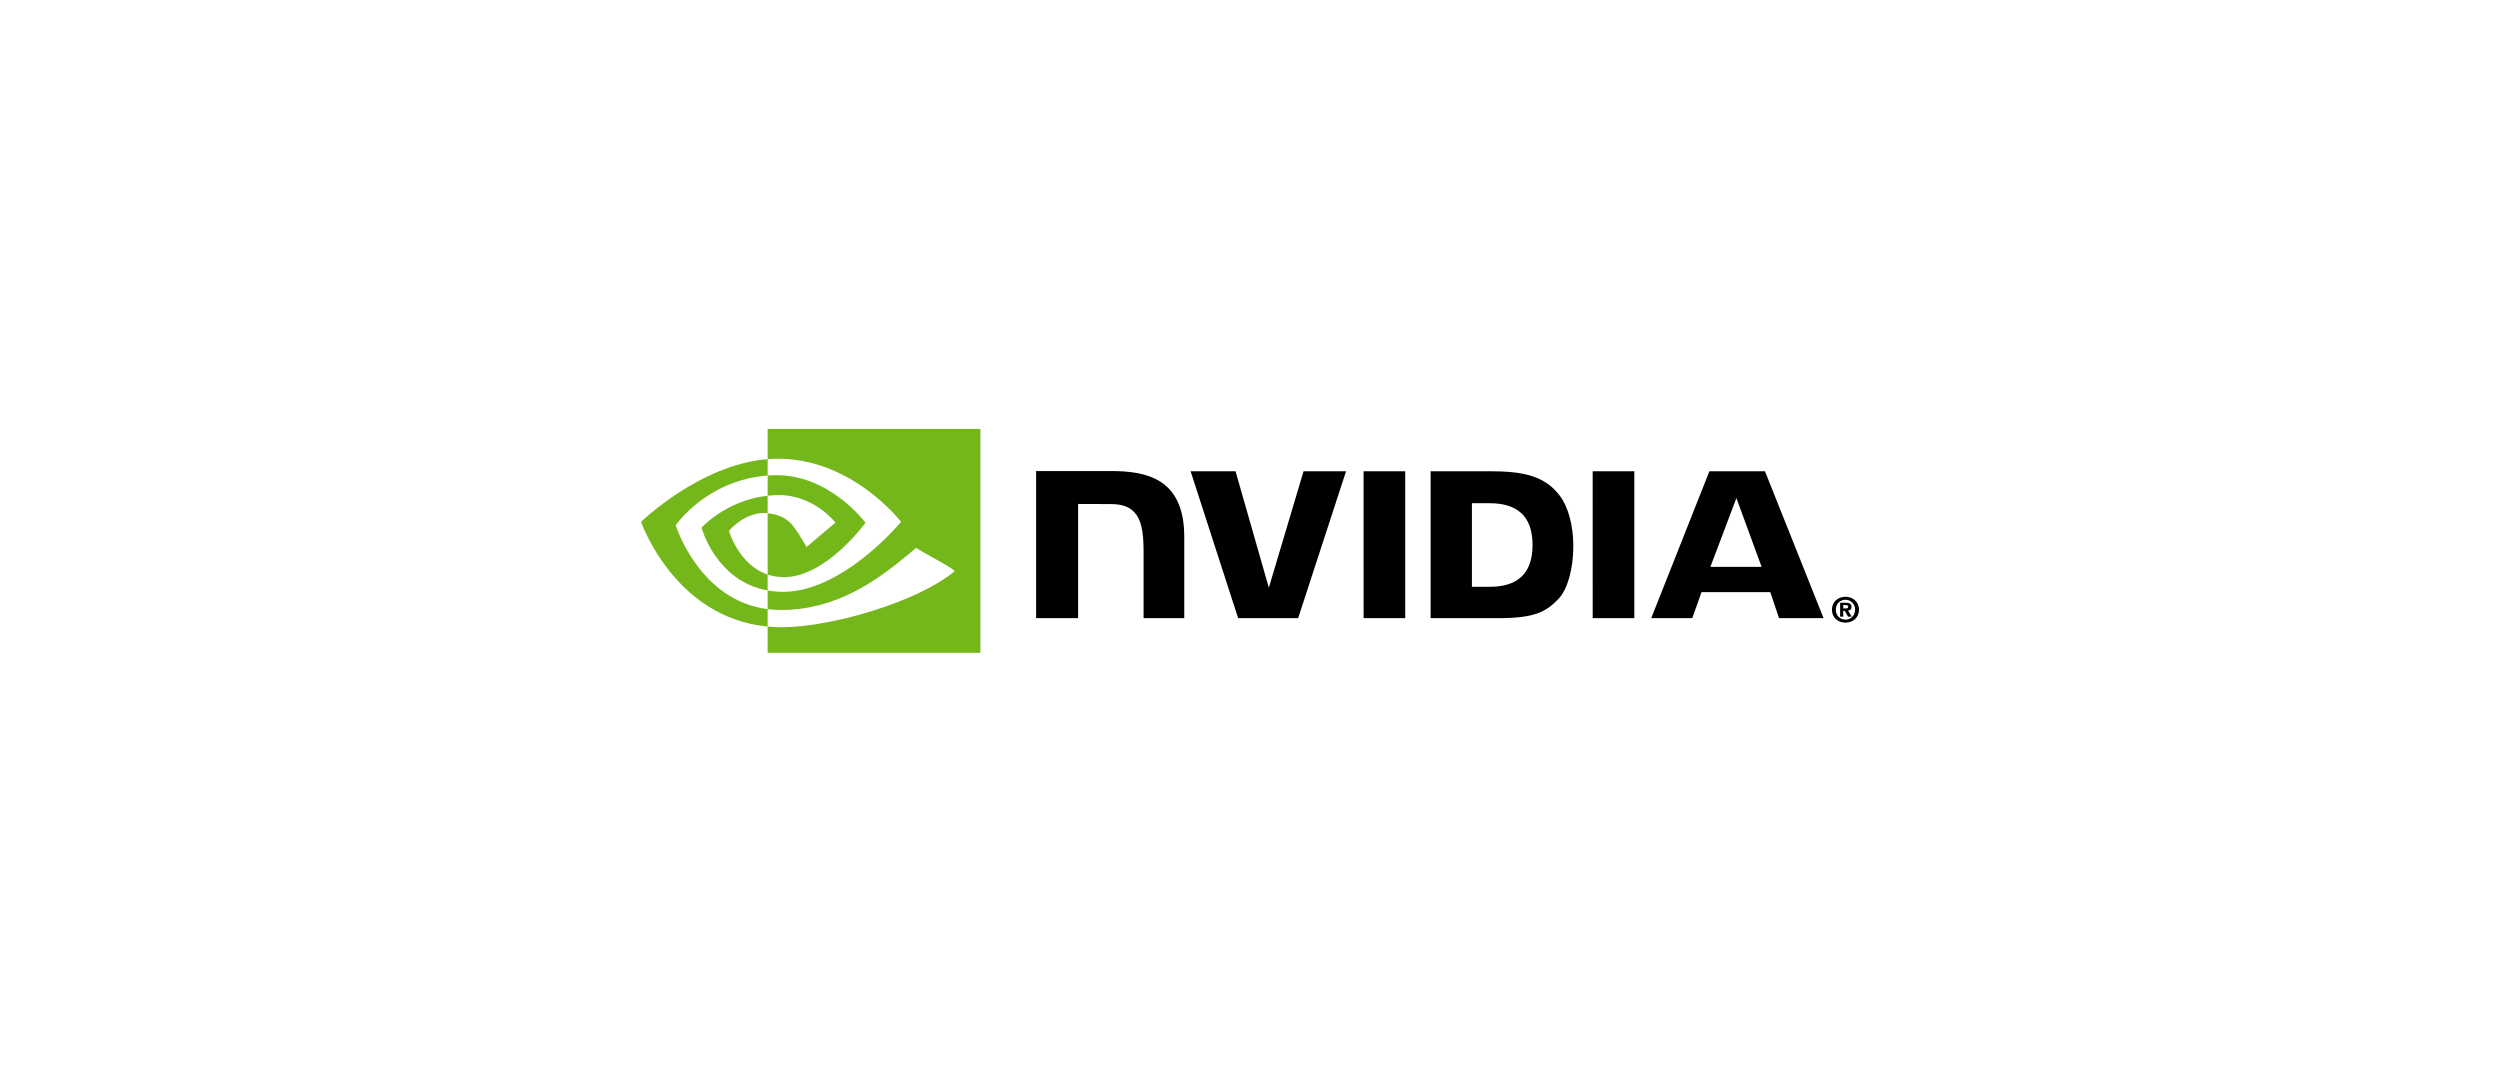 <svg width="312" height="134" viewBox="0 0 312 134" fill="none" xmlns="http://www.w3.org/2000/svg">
<g clip-path="url(#clip0_253_5495)">
<path fill-rule="evenodd" clip-rule="evenodd" d="M170.178 77.146L170.175 58.81L175.372 58.811V77.146H170.178ZM129.308 77.146V58.785H138.637C143.166 58.785 147.796 59.762 147.796 67.002V77.146H142.718V68.773C142.718 66.198 142.382 64.791 141.561 63.918C140.913 63.229 139.983 62.908 138.638 62.908L134.549 62.894V77.146H129.308ZM178.541 77.146V58.811H185.831C189.971 58.811 192.744 59.312 194.668 61.872C195.737 63.304 196.35 65.603 196.35 68.18C196.35 70.99 195.626 73.562 194.506 74.733C192.921 76.402 191.456 77.146 186.967 77.146H178.541ZM185.927 62.803H183.694V73.233H185.927C189.168 73.233 191.263 71.782 191.263 68.018C191.263 64.254 189.168 62.803 185.927 62.803ZM158.35 73.343L162.685 58.811L167.988 58.811L162.008 77.146H154.52L148.587 58.811L154.195 58.812L158.35 73.343ZM203.963 77.146H198.767L198.766 58.811L203.963 58.812V77.146ZM206.076 77.14L213.331 58.818L220.27 58.816L227.58 77.14H222.018L220.932 73.901H212.347L211.199 77.14H206.076ZM219.85 70.744L216.703 62.16L213.457 70.744H219.85ZM230.037 75.515V75.934L230.377 75.934C230.55 75.934 230.653 75.899 230.653 75.706C230.653 75.526 230.453 75.515 230.306 75.515H230.037ZM230.216 76.228H230.037V76.959H229.649V75.22H230.324C230.79 75.22 231.066 75.348 231.066 75.746C231.066 76.067 230.87 76.181 230.631 76.198L231.093 76.959H230.634L230.216 76.228ZM230.316 74.477C231.203 74.477 231.999 75.07 231.999 76.091C231.999 77.113 231.203 77.707 230.316 77.707C229.422 77.707 228.626 77.113 228.626 76.091C228.626 75.07 229.422 74.477 230.316 74.477ZM230.316 77.335C230.965 77.335 231.514 76.836 231.514 76.091C231.514 75.348 230.965 74.85 230.316 74.85C229.649 74.85 229.11 75.348 229.11 76.091C229.11 76.836 229.649 77.335 230.316 77.33V77.335Z" fill="black"/>
<path d="M95.802 61.867V59.343C96.048 59.326 96.296 59.313 96.549 59.305C103.473 59.088 108.015 65.235 108.015 65.235C108.015 65.235 103.109 72.027 97.849 72.027C97.092 72.027 96.414 71.906 95.802 71.701V64.049C98.498 64.374 99.04 65.561 100.661 68.253L104.265 65.224C104.265 65.224 101.634 61.785 97.199 61.785C96.716 61.785 96.255 61.819 95.802 61.867ZM95.802 53.531V57.3C96.051 57.281 96.3 57.265 96.549 57.256C106.178 56.933 112.451 65.127 112.451 65.127C112.451 65.127 105.246 73.861 97.739 73.861C97.052 73.861 96.407 73.797 95.802 73.691V76.02C96.32 76.086 96.856 76.124 97.415 76.124C104.401 76.124 109.453 72.569 114.344 68.36C115.155 69.007 118.475 70.582 119.158 71.272C114.507 75.153 103.668 78.281 97.523 78.281C96.931 78.281 96.361 78.246 95.802 78.192V81.467H122.353V53.531H95.802ZM95.802 71.701V73.691C89.341 72.542 87.548 65.848 87.548 65.848C87.548 65.848 90.65 62.422 95.802 61.867V64.049C95.798 64.049 95.796 64.048 95.792 64.048C93.089 63.725 90.976 66.243 90.976 66.243C90.976 66.243 92.16 70.481 95.802 71.701ZM84.327 65.558C84.327 65.558 88.156 59.926 95.802 59.343V57.3C87.334 57.978 80 65.127 80 65.127C80 65.127 84.154 77.097 95.802 78.192L95.802 76.02C87.254 74.948 84.327 65.558 84.327 65.558Z" fill="#74B71B"/>
</g>
<defs>
<clipPath id="clip0_253_5495">
<rect width="152" height="29" fill="white" transform="translate(80 53)"/>
</clipPath>
</defs>
</svg>

